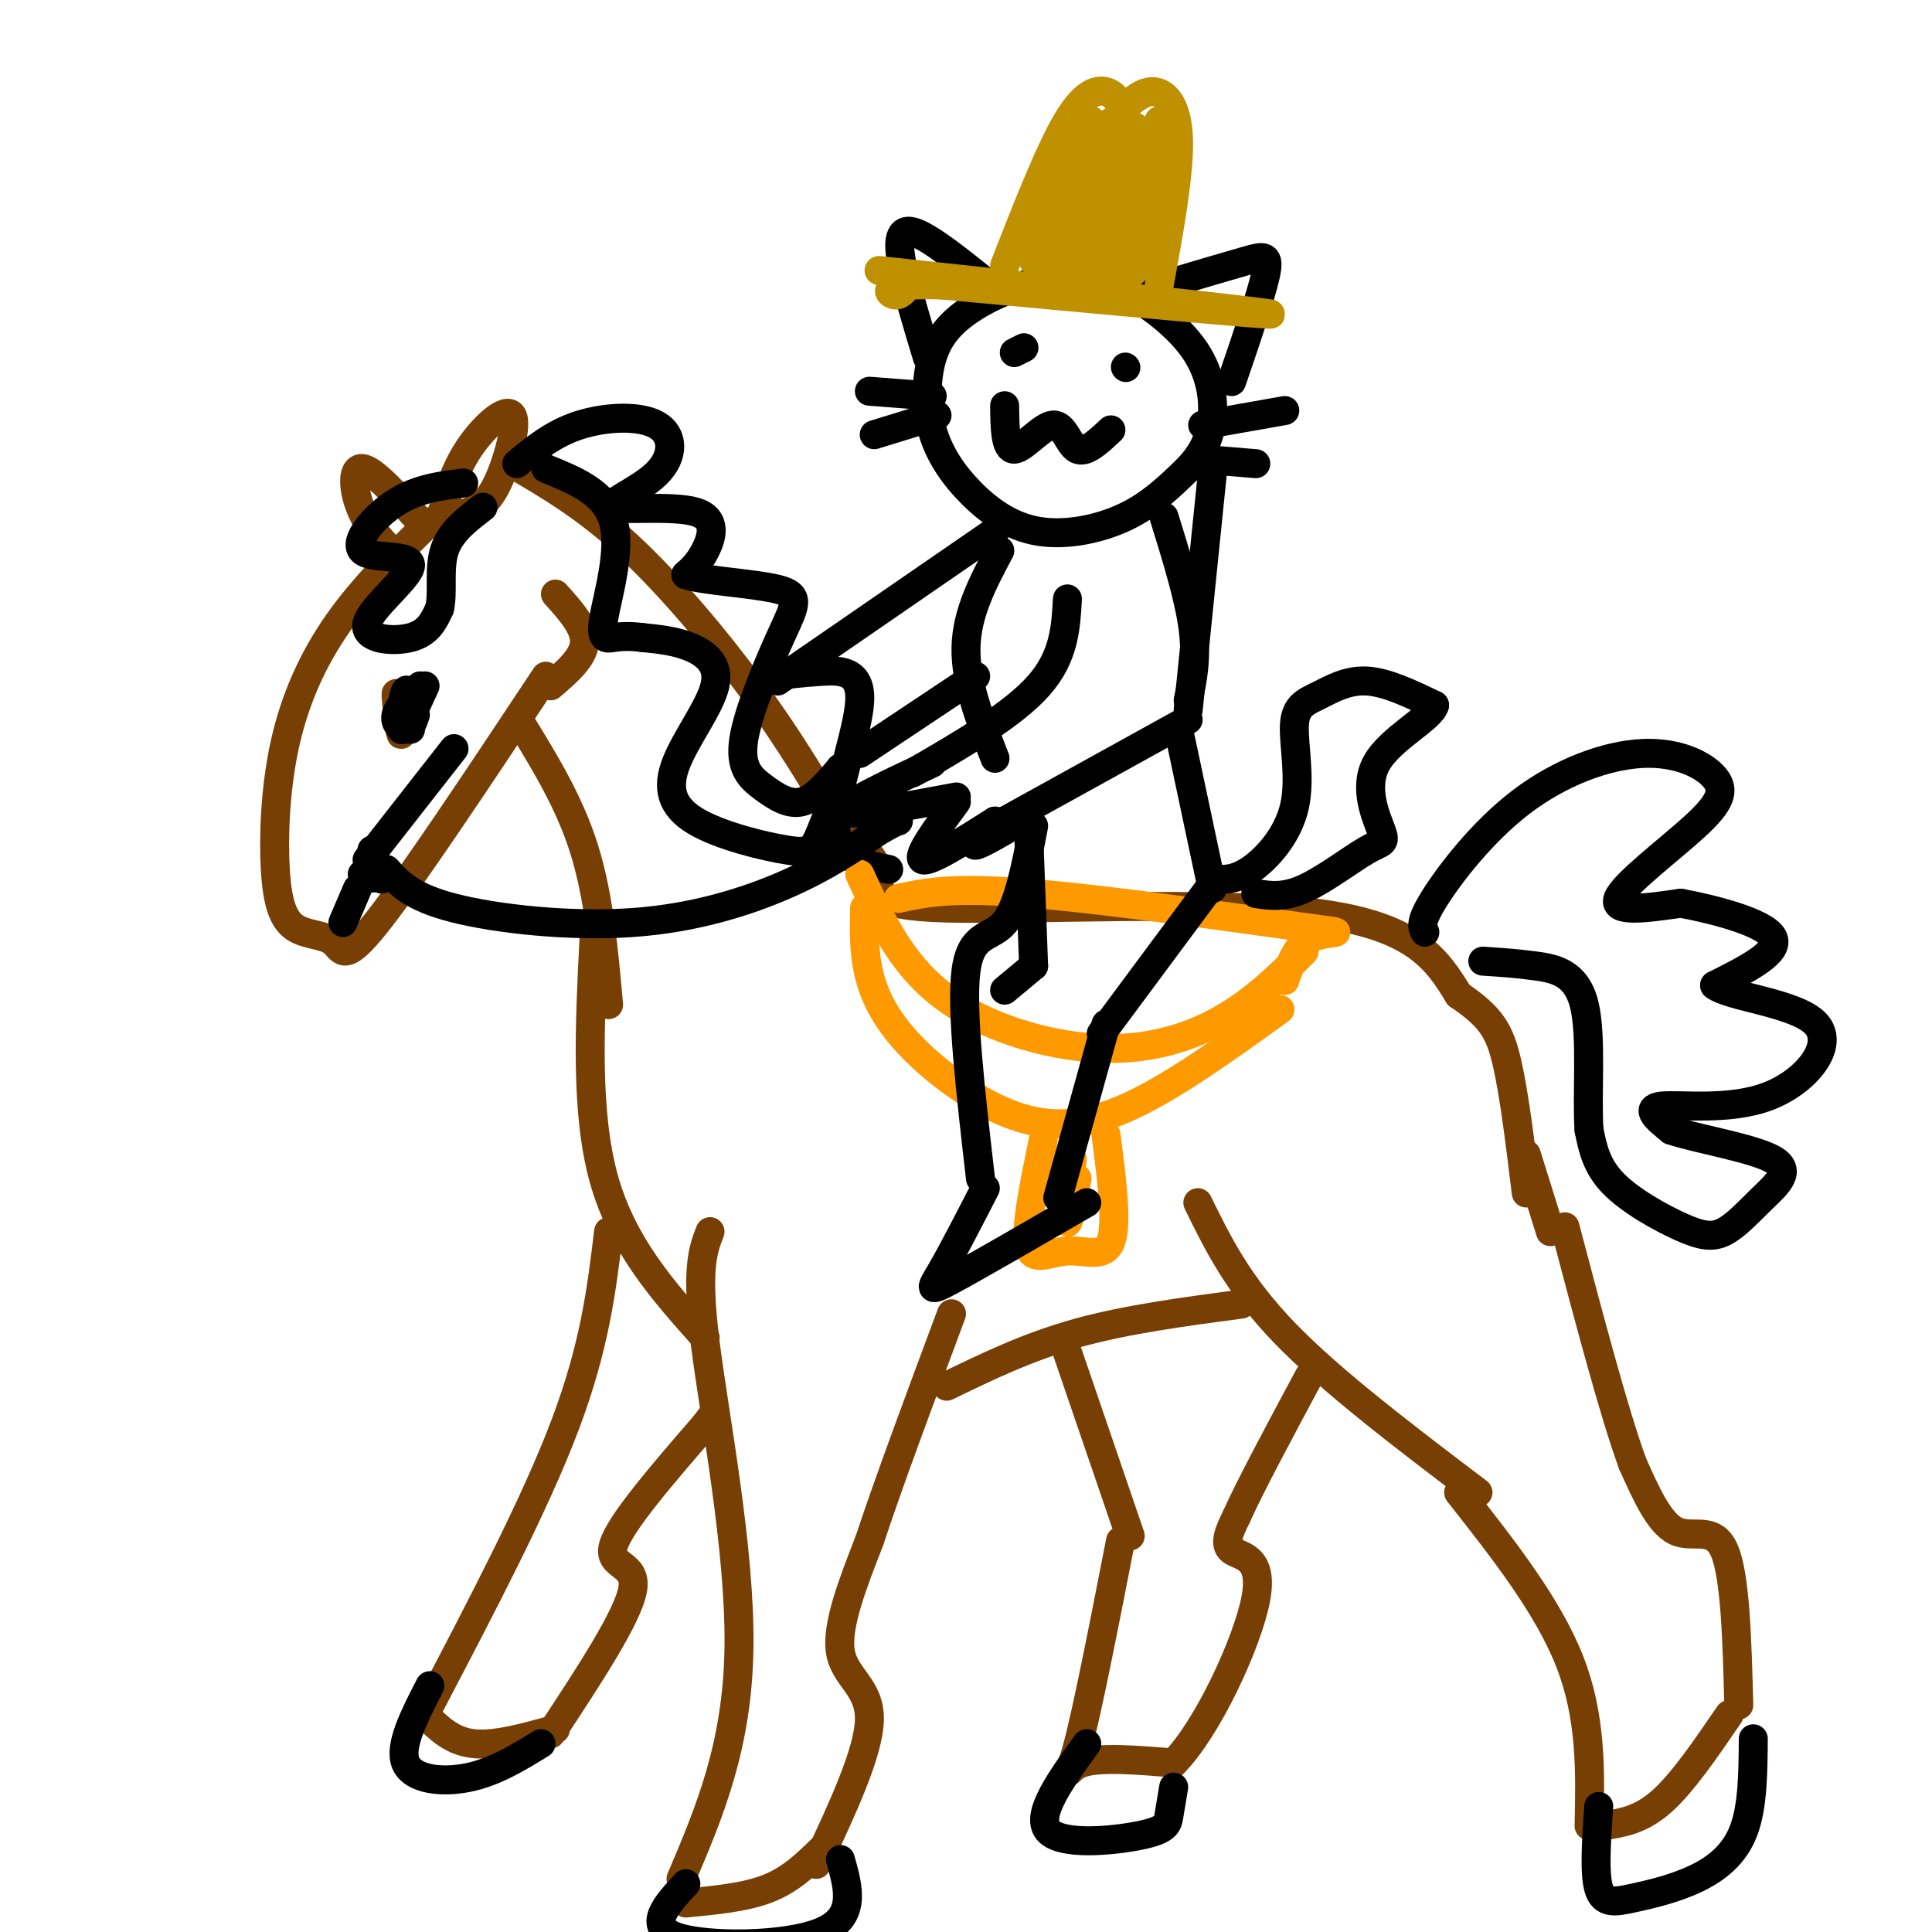 <svg viewBox='0 0 400 400' version='1.1' xmlns='http://www.w3.org/2000/svg' xmlns:xlink='http://www.w3.org/1999/xlink'><g fill='none' stroke='rgb(120,63,4)' stroke-width='6' stroke-linecap='round' stroke-linejoin='round'><path d='M89,108c-6.862,6.739 -13.723,13.478 -19,21c-5.277,7.522 -8.969,15.828 -11,25c-2.031,9.172 -2.401,19.209 -2,26c0.401,6.791 1.571,10.336 4,12c2.429,1.664 6.115,1.448 8,3c1.885,1.552 1.967,4.872 9,-4c7.033,-8.872 21.016,-29.936 35,-51'/><path d='M114,142c3.417,-2.917 6.833,-5.833 7,-9c0.167,-3.167 -2.917,-6.583 -6,-10'/><path d='M91,108c1.464,-5.167 2.929,-10.333 6,-15c3.071,-4.667 7.750,-8.833 9,-7c1.250,1.833 -0.929,9.667 -3,14c-2.071,4.333 -4.036,5.167 -6,6'/><path d='M87,108c-4.867,-5.400 -9.733,-10.800 -12,-11c-2.267,-0.200 -1.933,4.800 0,9c1.933,4.200 5.467,7.600 9,11'/><path d='M108,150c5.000,8.167 10.000,16.333 13,26c3.000,9.667 4.000,20.833 5,32'/><path d='M106,96c7.644,4.467 15.289,8.933 24,17c8.711,8.067 18.489,19.733 26,30c7.511,10.267 12.756,19.133 18,28'/><path d='M123,194c-0.917,18.083 -1.833,36.167 2,50c3.833,13.833 12.417,23.417 21,33'/><path d='M147,255c-1.467,3.778 -2.933,7.556 -1,23c1.933,15.444 7.267,42.556 7,63c-0.267,20.444 -6.133,34.222 -12,48'/><path d='M142,394c6.167,-0.583 12.333,-1.167 17,-3c4.667,-1.833 7.833,-4.917 11,-8'/><path d='M169,386c5.444,-11.622 10.889,-23.244 11,-30c0.111,-6.756 -5.111,-8.644 -6,-14c-0.889,-5.356 2.556,-14.178 6,-23'/><path d='M180,319c3.833,-11.667 10.417,-29.333 17,-47'/><path d='M126,255c-1.417,11.833 -2.833,23.667 -9,40c-6.167,16.333 -17.083,37.167 -28,58'/><path d='M88,355c2.750,2.750 5.500,5.500 10,6c4.500,0.500 10.750,-1.250 17,-3'/><path d='M114,359c8.044,-12.222 16.089,-24.444 17,-30c0.911,-5.556 -5.311,-4.444 -4,-9c1.311,-4.556 10.156,-14.778 19,-25'/><path d='M146,295c3.167,-4.167 1.583,-2.083 0,0'/><path d='M172,169c4.726,4.208 9.452,8.417 10,12c0.548,3.583 -3.083,6.542 14,7c17.083,0.458 54.881,-1.583 76,1c21.119,2.583 25.560,9.792 30,17'/><path d='M302,206c6.711,4.556 8.489,7.444 10,14c1.511,6.556 2.756,16.778 4,27'/><path d='M196,287c8.417,-4.083 16.833,-8.167 27,-11c10.167,-2.833 22.083,-4.417 34,-6'/><path d='M248,249c4.167,8.500 8.333,17.000 18,27c9.667,10.000 24.833,21.500 40,33'/><path d='M302,309c9.250,11.750 18.500,23.500 23,35c4.500,11.500 4.250,22.750 4,34'/><path d='M332,378c3.833,-0.583 7.667,-1.167 12,-5c4.333,-3.833 9.167,-10.917 14,-18'/><path d='M360,353c-0.356,-13.378 -0.711,-26.756 -3,-32c-2.289,-5.244 -6.511,-2.356 -10,-4c-3.489,-1.644 -6.244,-7.822 -9,-14'/><path d='M338,303c-3.833,-10.500 -8.917,-29.750 -14,-49'/><path d='M316,239c0.000,0.000 5.000,16.000 5,16'/><path d='M221,280c0.000,0.000 13.000,38.000 13,38'/><path d='M232,319c-3.489,17.822 -6.978,35.644 -9,43c-2.022,7.356 -2.578,4.244 1,3c3.578,-1.244 11.289,-0.622 19,0'/><path d='M243,365c7.095,-7.179 15.333,-25.125 17,-34c1.667,-8.875 -3.238,-8.679 -5,-10c-1.762,-1.321 -0.381,-4.161 1,-7'/><path d='M256,314c2.667,-6.000 8.833,-17.500 15,-29'/><path d='M83,144c0.133,4.356 0.267,8.711 0,8c-0.267,-0.711 -0.933,-6.489 -1,-8c-0.067,-1.511 0.467,1.244 1,4'/></g>
<g fill='none' stroke='rgb(0,0,0)' stroke-width='6' stroke-linecap='round' stroke-linejoin='round'><path d='M88,142c-2.200,4.867 -4.400,9.733 -5,9c-0.600,-0.733 0.400,-7.067 1,-8c0.600,-0.933 0.800,3.533 1,8'/><path d='M295,193c-0.555,-1.024 -1.109,-2.049 2,-7c3.109,-4.951 9.882,-13.829 18,-20c8.118,-6.171 17.581,-9.634 25,-10c7.419,-0.366 12.793,2.366 15,5c2.207,2.634 1.248,5.171 -4,10c-5.248,4.829 -14.785,11.951 -16,15c-1.215,3.049 5.893,2.024 13,1'/><path d='M348,187c6.778,1.267 17.222,3.933 19,7c1.778,3.067 -5.111,6.533 -12,10'/><path d='M355,204c3.148,2.466 17.019,3.630 21,8c3.981,4.370 -1.928,11.946 -10,15c-8.072,3.054 -18.306,1.587 -22,2c-3.694,0.413 -0.847,2.707 2,5'/><path d='M346,234c5.081,1.757 16.785,3.651 21,6c4.215,2.349 0.942,5.154 -2,8c-2.942,2.846 -5.551,5.732 -8,7c-2.449,1.268 -4.736,0.918 -9,-1c-4.264,-1.918 -10.504,-5.405 -14,-9c-3.496,-3.595 -4.248,-7.297 -5,-11'/><path d='M329,234c-0.536,-7.119 0.625,-19.417 -1,-26c-1.625,-6.583 -6.036,-7.452 -10,-8c-3.964,-0.548 -7.482,-0.774 -11,-1'/><path d='M331,374c-0.475,6.887 -0.951,13.774 0,17c0.951,3.226 3.327,2.793 7,2c3.673,-0.793 8.643,-1.944 13,-4c4.357,-2.056 8.102,-5.016 10,-10c1.898,-4.984 1.949,-11.992 2,-19'/><path d='M225,361c-5.357,7.411 -10.714,14.821 -8,18c2.714,3.179 13.500,2.125 19,1c5.500,-1.125 5.714,-2.321 6,-4c0.286,-1.679 0.643,-3.839 1,-6'/><path d='M142,390c-4.089,4.422 -8.178,8.844 -2,11c6.178,2.156 22.622,2.044 30,-1c7.378,-3.044 5.689,-9.022 4,-15'/><path d='M89,349c-3.222,6.267 -6.444,12.533 -5,16c1.444,3.467 7.556,4.133 13,3c5.444,-1.133 10.222,-4.067 15,-7'/><path d='M107,96c3.791,-3.136 7.582,-6.273 13,-8c5.418,-1.727 12.463,-2.045 16,0c3.537,2.045 3.567,6.451 0,10c-3.567,3.549 -10.729,6.240 -9,7c1.729,0.760 12.350,-0.411 17,1c4.650,1.411 3.329,5.403 2,8c-1.329,2.597 -2.664,3.798 -4,5'/><path d='M142,119c3.484,1.226 14.193,1.791 19,3c4.807,1.209 3.711,3.061 1,9c-2.711,5.939 -7.036,15.963 -8,22c-0.964,6.037 1.433,8.087 4,10c2.567,1.913 5.305,3.689 8,3c2.695,-0.689 5.348,-3.845 8,-7'/><path d='M174,159c0.475,1.557 -2.337,8.950 -4,13c-1.663,4.050 -2.177,4.757 -7,4c-4.823,-0.757 -13.955,-2.976 -19,-6c-5.045,-3.024 -6.002,-6.852 -4,-12c2.002,-5.148 6.962,-11.617 8,-16c1.038,-4.383 -1.846,-6.681 -5,-8c-3.154,-1.319 -6.577,-1.660 -10,-2'/><path d='M133,132c-2.708,-0.351 -4.478,-0.228 -6,0c-1.522,0.228 -2.794,0.561 -2,-4c0.794,-4.561 3.656,-14.018 2,-20c-1.656,-5.982 -7.828,-8.491 -14,-11'/><path d='M96,100c-4.731,0.561 -9.462,1.121 -14,4c-4.538,2.879 -8.882,8.075 -7,10c1.882,1.925 9.989,0.578 10,3c0.011,2.422 -8.074,8.614 -9,12c-0.926,3.386 5.307,3.968 9,3c3.693,-0.968 4.847,-3.484 6,-6'/><path d='M91,126c0.800,-3.200 -0.200,-8.200 1,-12c1.200,-3.800 4.600,-6.400 8,-9'/><path d='M160,140c3.107,-0.381 6.214,-0.762 10,-1c3.786,-0.238 8.250,-0.333 8,6c-0.250,6.333 -5.214,19.095 -5,26c0.214,6.905 5.607,7.952 11,9'/></g>
<g fill='none' stroke='rgb(255,153,0)' stroke-width='6' stroke-linecap='round' stroke-linejoin='round'><path d='M178,181c4.238,9.226 8.476,18.452 17,25c8.524,6.548 21.333,10.417 32,11c10.667,0.583 19.190,-2.119 26,-6c6.810,-3.881 11.905,-8.940 17,-14'/><path d='M179,188c-0.102,4.627 -0.204,9.254 1,14c1.204,4.746 3.715,9.612 9,15c5.285,5.388 13.346,11.297 21,14c7.654,2.703 14.901,2.201 24,-2c9.099,-4.201 20.049,-12.100 31,-20'/><path d='M216,236c-1.899,9.256 -3.798,18.512 -3,22c0.798,3.488 4.292,1.208 8,1c3.708,-0.208 7.631,1.655 9,-2c1.369,-3.655 0.185,-12.827 -1,-22'/><path d='M222,240c-0.583,6.167 -1.167,12.333 -1,13c0.167,0.667 1.083,-4.167 2,-9'/><path d='M266,203c1.262,-3.792 2.524,-7.583 6,-9c3.476,-1.417 9.167,-0.458 -2,-2c-11.167,-1.542 -39.190,-5.583 -56,-7c-16.810,-1.417 -22.405,-0.208 -28,1'/></g>
<g fill='none' stroke='rgb(0,0,0)' stroke-width='6' stroke-linecap='round' stroke-linejoin='round'><path d='M237,59c-6.872,-0.897 -13.744,-1.794 -20,-1c-6.256,0.794 -11.895,3.280 -16,6c-4.105,2.720 -6.676,5.674 -8,10c-1.324,4.326 -1.402,10.024 0,15c1.402,4.976 4.283,9.231 8,13c3.717,3.769 8.270,7.053 14,8c5.730,0.947 12.637,-0.444 18,-3c5.363,-2.556 9.181,-6.278 13,-10'/><path d='M246,97c3.201,-3.362 4.703,-6.767 5,-11c0.297,-4.233 -0.612,-9.293 -4,-14c-3.388,-4.707 -9.254,-9.059 -13,-11c-3.746,-1.941 -5.373,-1.470 -7,-1'/><path d='M206,60c-6.844,-5.556 -13.689,-11.111 -17,-12c-3.311,-0.889 -3.089,2.889 -2,8c1.089,5.111 3.044,11.556 5,18'/><path d='M241,59c6.578,-1.956 13.156,-3.911 17,-5c3.844,-1.089 4.956,-1.311 4,3c-0.956,4.311 -3.978,13.156 -7,22'/><path d='M208,84c0.048,4.542 0.095,9.083 2,9c1.905,-0.083 5.667,-4.792 8,-5c2.333,-0.208 3.238,4.083 5,5c1.762,0.917 4.381,-1.542 7,-4'/><path d='M212,72c0.000,0.000 -2.000,1.000 -2,1'/><path d='M233,76c0.000,0.000 0.100,0.100 0.1,0.1'/><path d='M206,110c0.000,0.000 -45.000,31.000 -45,31'/><path d='M251,98c0.000,0.000 -5.000,49.000 -5,49'/><path d='M246,149c0.000,0.000 -38.000,21.000 -38,21'/><path d='M221,124c-0.333,6.000 -0.667,12.000 -6,18c-5.333,6.000 -15.667,12.000 -26,18'/><path d='M193,158c-9.417,4.417 -18.833,8.833 -18,10c0.833,1.167 11.917,-0.917 23,-3'/><path d='M198,166c-4.167,5.667 -8.333,11.333 -7,12c1.333,0.667 8.167,-3.667 15,-8'/><path d='M206,170c-2.583,2.583 -5.167,5.167 -4,5c1.167,-0.167 6.083,-3.083 11,-6'/><path d='M244,151c0.000,0.000 7.000,33.000 7,33'/><path d='M251,183c0.000,0.000 -23.000,31.000 -23,31'/><path d='M229,212c0.000,0.000 -10.000,36.000 -10,36'/><path d='M213,173c0.000,0.000 1.000,27.000 1,27'/><path d='M214,200c0.000,0.000 -6.000,5.000 -6,5'/><path d='M214,171c-1.578,8.289 -3.156,16.578 -6,20c-2.844,3.422 -6.956,1.978 -8,10c-1.044,8.022 0.978,25.511 3,43'/><path d='M204,246c-3.400,6.600 -6.800,13.200 -9,17c-2.200,3.800 -3.200,4.800 2,2c5.200,-2.800 16.600,-9.400 28,-16'/><path d='M251,182c2.337,0.151 4.674,0.303 8,-2c3.326,-2.303 7.643,-7.059 9,-13c1.357,-5.941 -0.244,-13.067 0,-17c0.244,-3.933 2.335,-4.674 5,-6c2.665,-1.326 5.904,-3.236 10,-3c4.096,0.236 9.048,2.618 14,5'/><path d='M297,146c-0.615,2.674 -9.151,6.857 -12,12c-2.849,5.143 -0.011,11.244 1,14c1.011,2.756 0.195,2.165 -3,4c-3.195,1.835 -8.770,6.096 -13,8c-4.230,1.904 -7.115,1.452 -10,1'/><path d='M249,88c0.000,0.000 17.000,-3.000 17,-3'/><path d='M248,95c0.000,0.000 12.000,1.000 12,1'/><path d='M193,82c0.000,0.000 -13.000,-1.000 -13,-1'/><path d='M194,86c0.000,0.000 -13.000,4.000 -13,4'/><path d='M207,114c-3.417,6.417 -6.833,12.833 -7,20c-0.167,7.167 2.917,15.083 6,23'/><path d='M202,140c0.000,0.000 -24.000,16.000 -24,16'/><path d='M75,181c1.422,0.689 2.844,1.378 3,0c0.156,-1.378 -0.956,-4.822 -1,-5c-0.044,-0.178 0.978,2.911 2,6'/><path d='M80,180c2.571,2.869 5.143,5.738 14,8c8.857,2.262 24.000,3.917 37,3c13.000,-0.917 23.857,-4.405 32,-8c8.143,-3.595 13.571,-7.298 19,-11'/><path d='M182,172c3.833,-2.167 3.917,-2.083 4,-2'/><path d='M74,184c0.000,0.000 -3.000,7.000 -3,7'/><path d='M76,178c0.000,0.000 18.000,-23.000 18,-23'/><path d='M87,142c-2.289,2.133 -4.578,4.267 -5,6c-0.422,1.733 1.022,3.067 2,3c0.978,-0.067 1.489,-1.533 2,-3'/></g>
<g fill='none' stroke='rgb(191,144,0)' stroke-width='6' stroke-linecap='round' stroke-linejoin='round'><path d='M182,56c39.417,4.250 78.833,8.500 81,9c2.167,0.500 -32.917,-2.750 -68,-6'/><path d='M195,59c-12.933,-0.400 -11.267,1.600 -10,2c1.267,0.400 2.133,-0.800 3,-2'/><path d='M208,55c4.667,-11.933 9.333,-23.867 13,-30c3.667,-6.133 6.333,-6.467 8,-6c1.667,0.467 2.333,1.733 3,3'/><path d='M232,23c2.311,-2.133 4.622,-4.267 7,-4c2.378,0.267 4.822,2.933 5,10c0.178,7.067 -1.911,18.533 -4,30'/><path d='M226,25c-6.476,15.581 -12.951,31.162 -12,29c0.951,-2.162 9.329,-22.068 10,-23c0.671,-0.932 -6.367,17.111 -8,24c-1.633,6.889 2.137,2.624 5,-4c2.863,-6.624 4.818,-15.607 5,-17c0.182,-1.393 -1.409,4.803 -3,11'/><path d='M223,45c-1.344,5.998 -3.204,15.494 -1,10c2.204,-5.494 8.474,-25.979 9,-24c0.526,1.979 -4.690,26.423 -4,26c0.690,-0.423 7.288,-25.711 8,-30c0.712,-4.289 -4.462,12.422 -6,21c-1.538,8.578 0.561,9.022 2,8c1.439,-1.022 2.220,-3.511 3,-6'/><path d='M234,50c0.947,-6.619 1.815,-20.166 1,-19c-0.815,1.166 -3.313,17.047 -4,25c-0.687,7.953 0.438,7.979 3,-1c2.562,-8.979 6.563,-26.963 6,-26c-0.563,0.963 -5.690,20.875 -6,26c-0.310,5.125 4.197,-4.536 6,-12c1.803,-7.464 0.901,-12.732 0,-18'/><path d='M240,25c-1.672,3.310 -5.851,20.586 -7,21c-1.149,0.414 0.731,-16.033 -1,-16c-1.731,0.033 -7.072,16.545 -7,17c0.072,0.455 5.558,-15.147 6,-20c0.442,-4.853 -4.159,1.042 -6,5c-1.841,3.958 -0.920,5.979 0,8'/><path d='M225,40c0.772,-2.618 2.701,-13.163 2,-13c-0.701,0.163 -4.033,11.035 -5,15c-0.967,3.965 0.432,1.021 2,-2c1.568,-3.021 3.307,-6.121 2,-5c-1.307,1.121 -5.659,6.463 -7,9c-1.341,2.537 0.330,2.268 2,2'/><path d='M221,46c1.911,-1.867 5.689,-7.533 6,-8c0.311,-0.467 -2.844,4.267 -6,9'/></g>
<g fill='none' stroke='rgb(0,0,0)' stroke-width='6' stroke-linecap='round' stroke-linejoin='round'><path d='M241,107c2.583,8.333 5.167,16.667 6,23c0.833,6.333 -0.083,10.667 -1,15'/></g>
</svg>